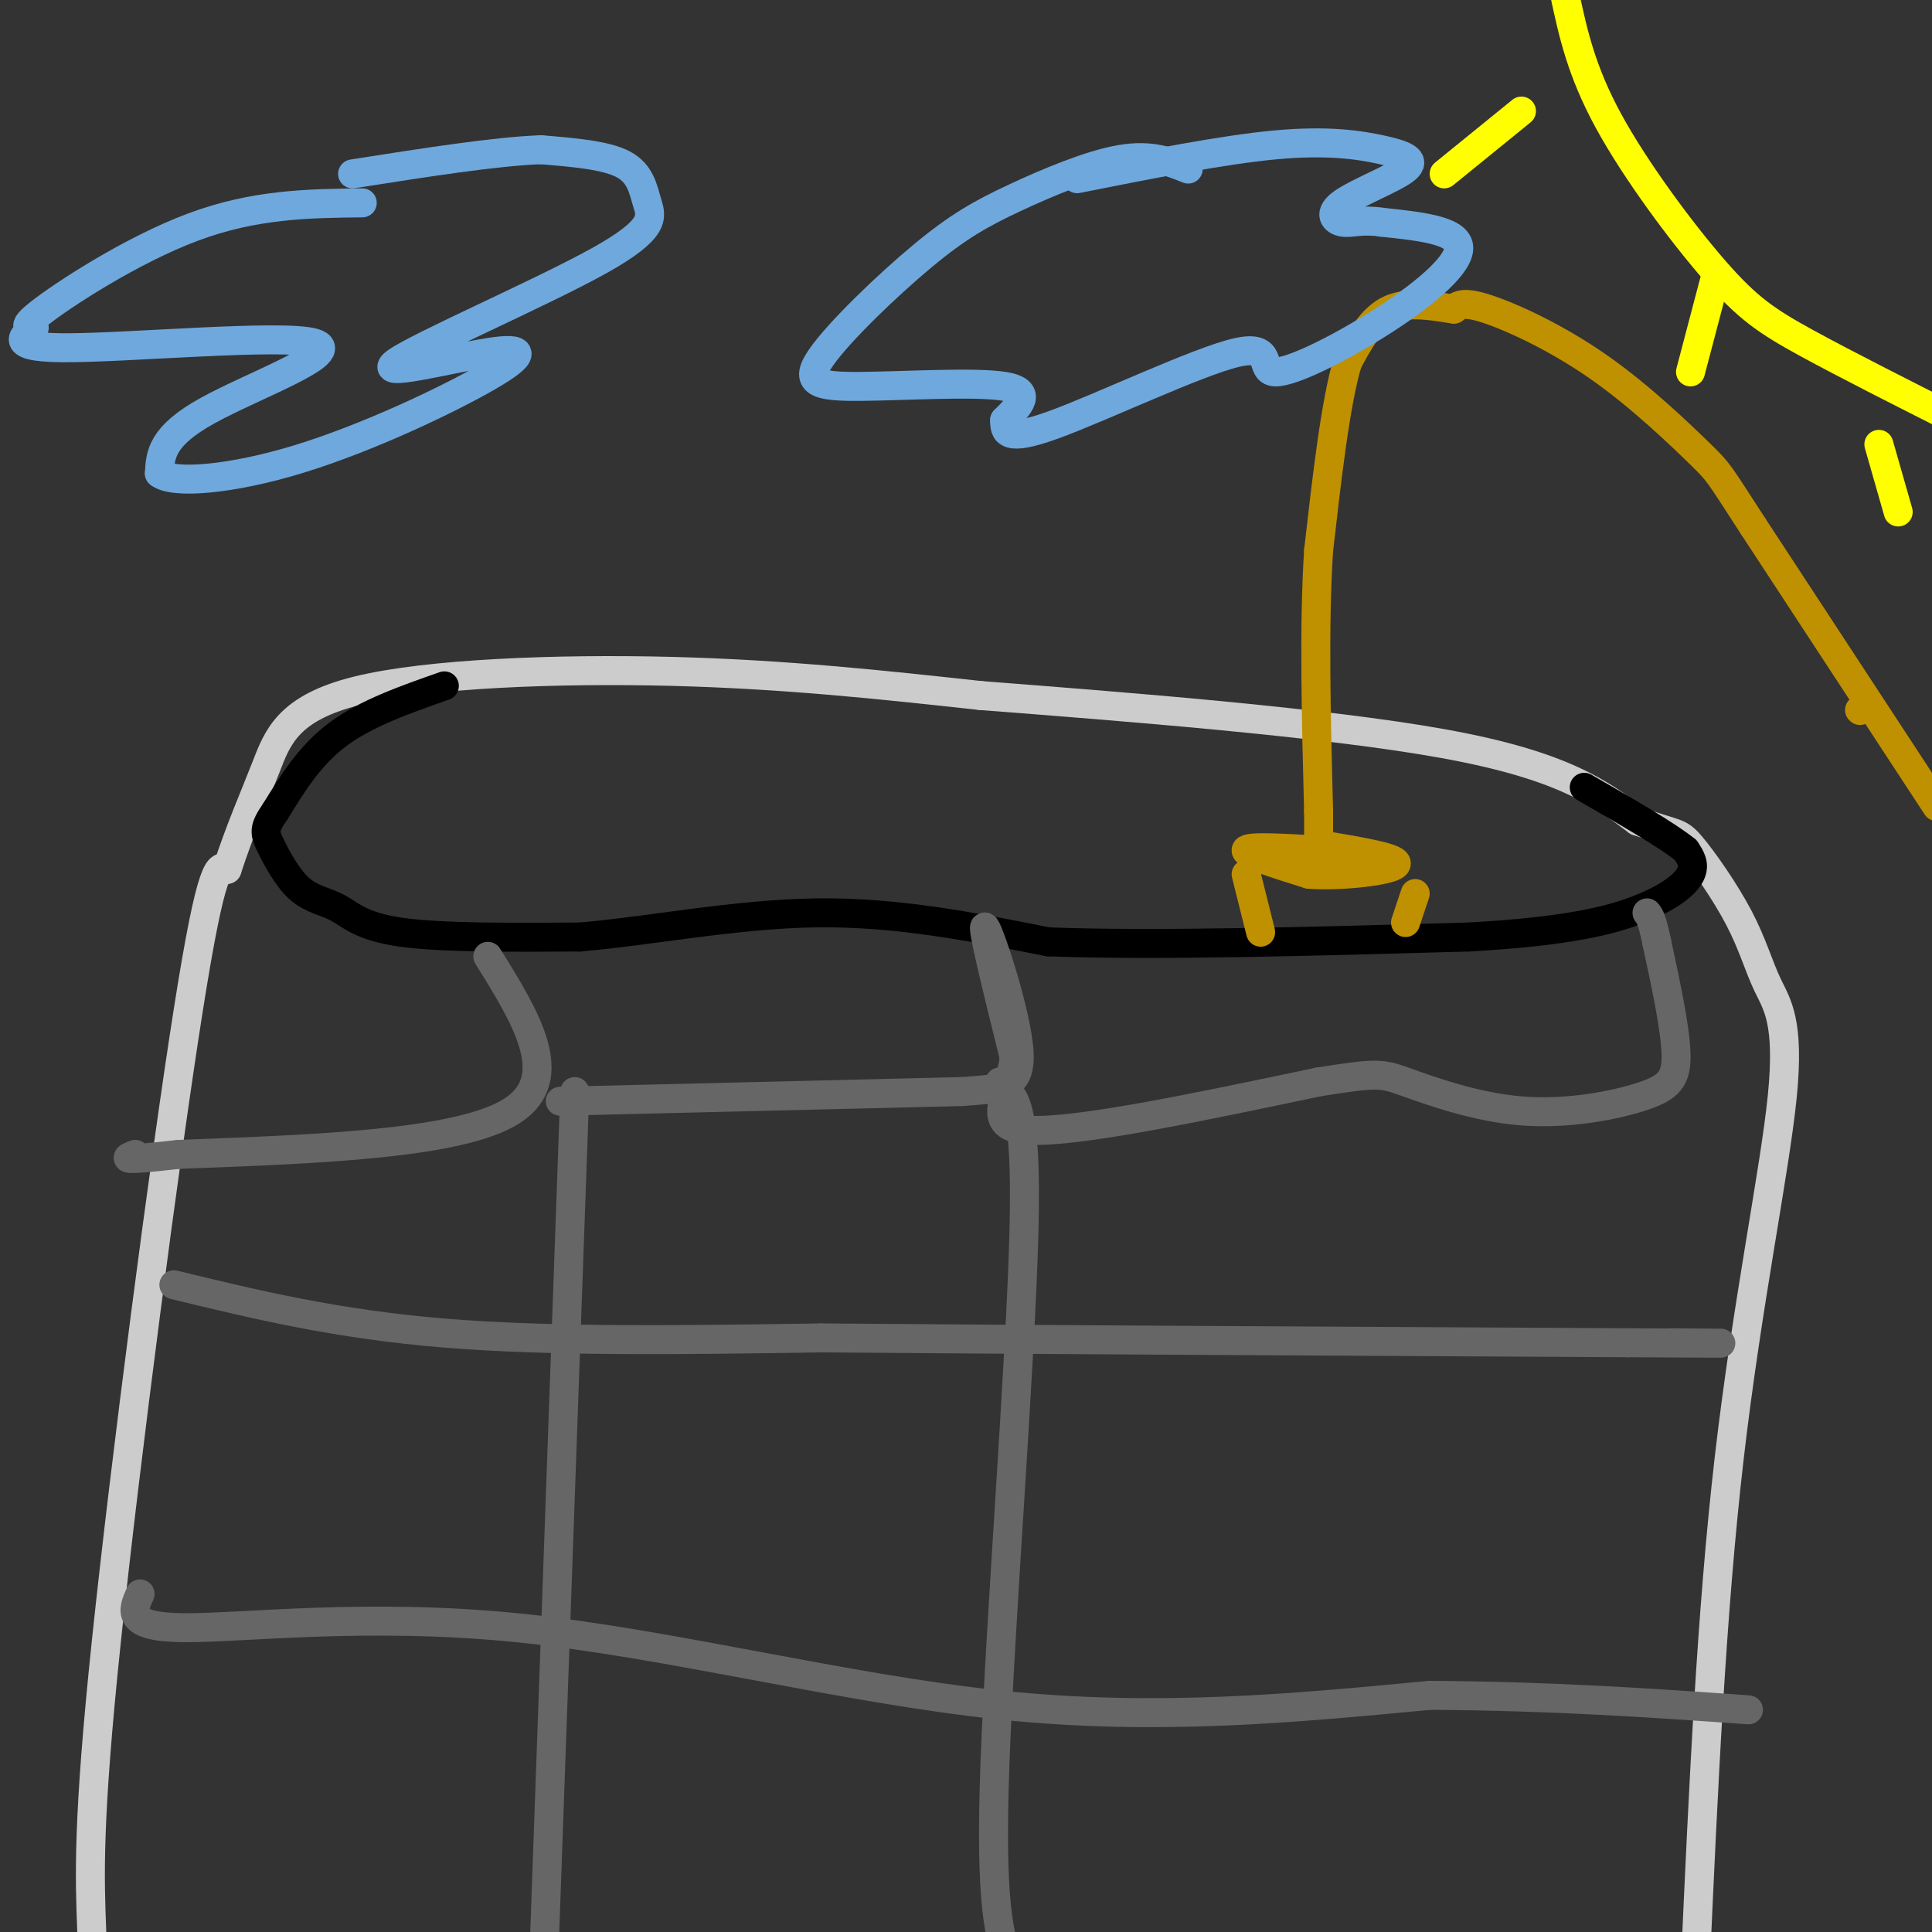 <svg viewBox='0 0 400 400' version='1.1' xmlns='http://www.w3.org/2000/svg' xmlns:xlink='http://www.w3.org/1999/xlink'><rect x="0" y="0" width="400" height="400" fill="#333333" stroke="none"/><g fill='none' stroke='#cccccc' stroke-width='6' stroke-linecap='round' stroke-linejoin='round'><path d='M19,400c-0.444,-11.422 -0.889,-22.844 3,-60c3.889,-37.156 12.111,-100.044 17,-131c4.889,-30.956 6.444,-29.978 8,-29'/><path d='M47,180c2.730,-8.352 5.557,-14.734 8,-21c2.443,-6.266 4.504,-12.418 19,-16c14.496,-3.582 41.427,-4.595 65,-4c23.573,0.595 43.786,2.797 64,5'/><path d='M203,144c29.511,2.289 71.289,5.511 96,10c24.711,4.489 32.356,10.244 40,16'/><path d='M339,170c8.146,2.887 8.511,2.104 11,5c2.489,2.896 7.101,9.472 10,15c2.899,5.528 4.086,10.007 6,14c1.914,3.993 4.554,7.498 3,23c-1.554,15.502 -7.301,43.001 -11,75c-3.699,31.999 -5.349,68.500 -7,105'/><path d='M351,407c-1.167,20.333 -0.583,18.667 0,17'/></g>
<g fill='none' stroke='#000000' stroke-width='6' stroke-linecap='round' stroke-linejoin='round'><path d='M92,142c-8.083,2.833 -16.167,5.667 -22,10c-5.833,4.333 -9.417,10.167 -13,16'/><path d='M57,168c-2.496,3.559 -2.235,4.456 -1,7c1.235,2.544 3.444,6.733 6,9c2.556,2.267 5.457,2.610 8,4c2.543,1.390 4.726,3.826 13,5c8.274,1.174 22.637,1.087 37,1'/><path d='M120,194c14.511,-1.222 32.289,-4.778 49,-5c16.711,-0.222 32.356,2.889 48,6'/><path d='M217,195c22.500,0.833 54.750,-0.083 87,-1'/><path d='M304,194c21.000,-1.155 30.000,-3.542 36,-6c6.000,-2.458 9.000,-4.988 10,-7c1.000,-2.012 0.000,-3.506 -1,-5'/><path d='M349,176c-3.667,-3.000 -12.333,-8.000 -21,-13'/></g>
<g fill='none' stroke='#666666' stroke-width='6' stroke-linecap='round' stroke-linejoin='round'><path d='M101,198c7.833,12.583 15.667,25.167 5,32c-10.667,6.833 -39.833,7.917 -69,9'/><path d='M37,239c-13.000,1.500 -11.000,0.750 -9,0'/><path d='M116,228c0.000,0.000 83.000,-2.000 83,-2'/><path d='M199,226c14.279,-0.900 8.477,-2.148 8,-2c-0.477,0.148 4.372,1.694 4,-6c-0.372,-7.694 -5.963,-24.627 -7,-26c-1.037,-1.373 2.482,12.813 6,27'/><path d='M210,219c-1.067,7.978 -6.733,14.422 3,15c9.733,0.578 34.867,-4.711 60,-10'/><path d='M273,224c12.275,-1.941 12.963,-1.794 18,0c5.037,1.794 14.422,5.233 24,6c9.578,0.767 19.348,-1.140 25,-3c5.652,-1.860 7.186,-3.674 7,-9c-0.186,-5.326 -2.093,-14.163 -4,-23'/><path d='M343,195c-1.000,-4.833 -1.500,-5.417 -2,-6'/><path d='M207,225c2.844,1.378 5.689,2.756 5,30c-0.689,27.244 -4.911,80.356 -6,110c-1.089,29.644 0.956,35.822 3,42'/><path d='M119,226c0.000,0.000 -7.000,196.000 -7,196'/><path d='M36,266c16.833,4.083 33.667,8.167 56,10c22.333,1.833 50.167,1.417 78,1'/><path d='M170,277c40.833,0.333 103.917,0.667 167,1'/><path d='M337,278c29.333,0.167 19.167,0.083 9,0'/><path d='M29,330c-1.554,3.446 -3.107,6.893 9,7c12.107,0.107 37.875,-3.125 69,0c31.125,3.125 67.607,12.607 100,16c32.393,3.393 60.696,0.696 89,-2'/><path d='M296,351c25.833,0.167 45.917,1.583 66,3'/></g>
<g fill='none' stroke='#bf9000' stroke-width='6' stroke-linecap='round' stroke-linejoin='round'><path d='M401,167c0.000,0.000 -38.000,-58.000 -38,-58'/><path d='M363,109c-7.442,-11.470 -7.046,-11.147 -11,-15c-3.954,-3.853 -12.257,-11.884 -21,-18c-8.743,-6.116 -17.927,-10.319 -23,-12c-5.073,-1.681 -6.037,-0.841 -7,0'/><path d='M301,64c-3.578,-0.489 -9.022,-1.711 -13,0c-3.978,1.711 -6.489,6.356 -9,11'/><path d='M279,75c-2.500,8.333 -4.250,23.667 -6,39'/><path d='M273,114c-1.000,15.500 -0.500,34.750 0,54'/><path d='M273,168c0.000,10.167 0.000,8.583 0,7'/><path d='M273,176c-7.333,-0.417 -14.667,-0.833 -15,0c-0.333,0.833 6.333,2.917 13,5'/><path d='M271,181c6.689,0.511 16.911,-0.711 18,-2c1.089,-1.289 -6.956,-2.644 -15,-4'/><path d='M258,181c0.000,0.000 3.000,12.000 3,12'/><path d='M293,185c0.000,0.000 -2.000,6.000 -2,6'/><path d='M385,147c0.000,0.000 0.100,0.100 0.1,0.1'/></g>
<g fill='none' stroke='#6fa8dc' stroke-width='6' stroke-linecap='round' stroke-linejoin='round'><path d='M75,42c-11.123,0.125 -22.247,0.249 -35,5c-12.753,4.751 -27.137,14.128 -32,18c-4.863,3.872 -0.206,2.239 -1,3c-0.794,0.761 -7.037,3.915 6,4c13.037,0.085 45.356,-2.900 52,-1c6.644,1.900 -12.387,8.686 -22,14c-9.613,5.314 -9.806,9.157 -10,13'/><path d='M33,98c2.783,2.252 14.741,1.382 29,-3c14.259,-4.382 30.820,-12.275 39,-17c8.180,-4.725 7.979,-6.281 0,-5c-7.979,1.281 -23.738,5.398 -19,2c4.738,-3.398 29.971,-14.313 42,-21c12.029,-6.687 10.854,-9.147 10,-12c-0.854,-2.853 -1.387,-6.101 -5,-8c-3.613,-1.899 -10.307,-2.450 -17,-3'/><path d='M112,31c-9.333,0.333 -24.167,2.667 -39,5'/><path d='M246,35c-3.831,-1.544 -7.662,-3.088 -14,-2c-6.338,1.088 -15.181,4.808 -22,8c-6.819,3.192 -11.612,5.855 -19,12c-7.388,6.145 -17.372,15.771 -21,21c-3.628,5.229 -0.900,6.062 8,6c8.900,-0.062 23.971,-1.018 30,0c6.029,1.018 3.014,4.009 0,7'/><path d='M208,87c0.010,2.317 0.034,4.608 10,1c9.966,-3.608 29.875,-13.116 38,-15c8.125,-1.884 4.467,3.856 8,4c3.533,0.144 14.259,-5.307 23,-11c8.741,-5.693 15.497,-11.626 15,-15c-0.497,-3.374 -8.249,-4.187 -16,-5'/><path d='M286,46c-4.070,-0.630 -6.244,0.295 -8,0c-1.756,-0.295 -3.092,-1.811 0,-4c3.092,-2.189 10.612,-5.051 13,-7c2.388,-1.949 -0.357,-2.986 -5,-4c-4.643,-1.014 -11.184,-2.004 -22,-1c-10.816,1.004 -25.908,4.002 -41,7'/></g>
<g fill='none' stroke='#ffff00' stroke-width='6' stroke-linecap='round' stroke-linejoin='round'><path d='M324,-1c1.685,7.827 3.369,15.655 9,26c5.631,10.345 15.208,23.208 22,31c6.792,7.792 10.798,10.512 19,15c8.202,4.488 20.601,10.744 33,17'/><path d='M315,23c0.000,0.000 -16.000,13.000 -16,13'/><path d='M355,58c0.000,0.000 -5.000,19.000 -5,19'/><path d='M389,92c0.000,0.000 4.000,14.000 4,14'/></g>
</svg>